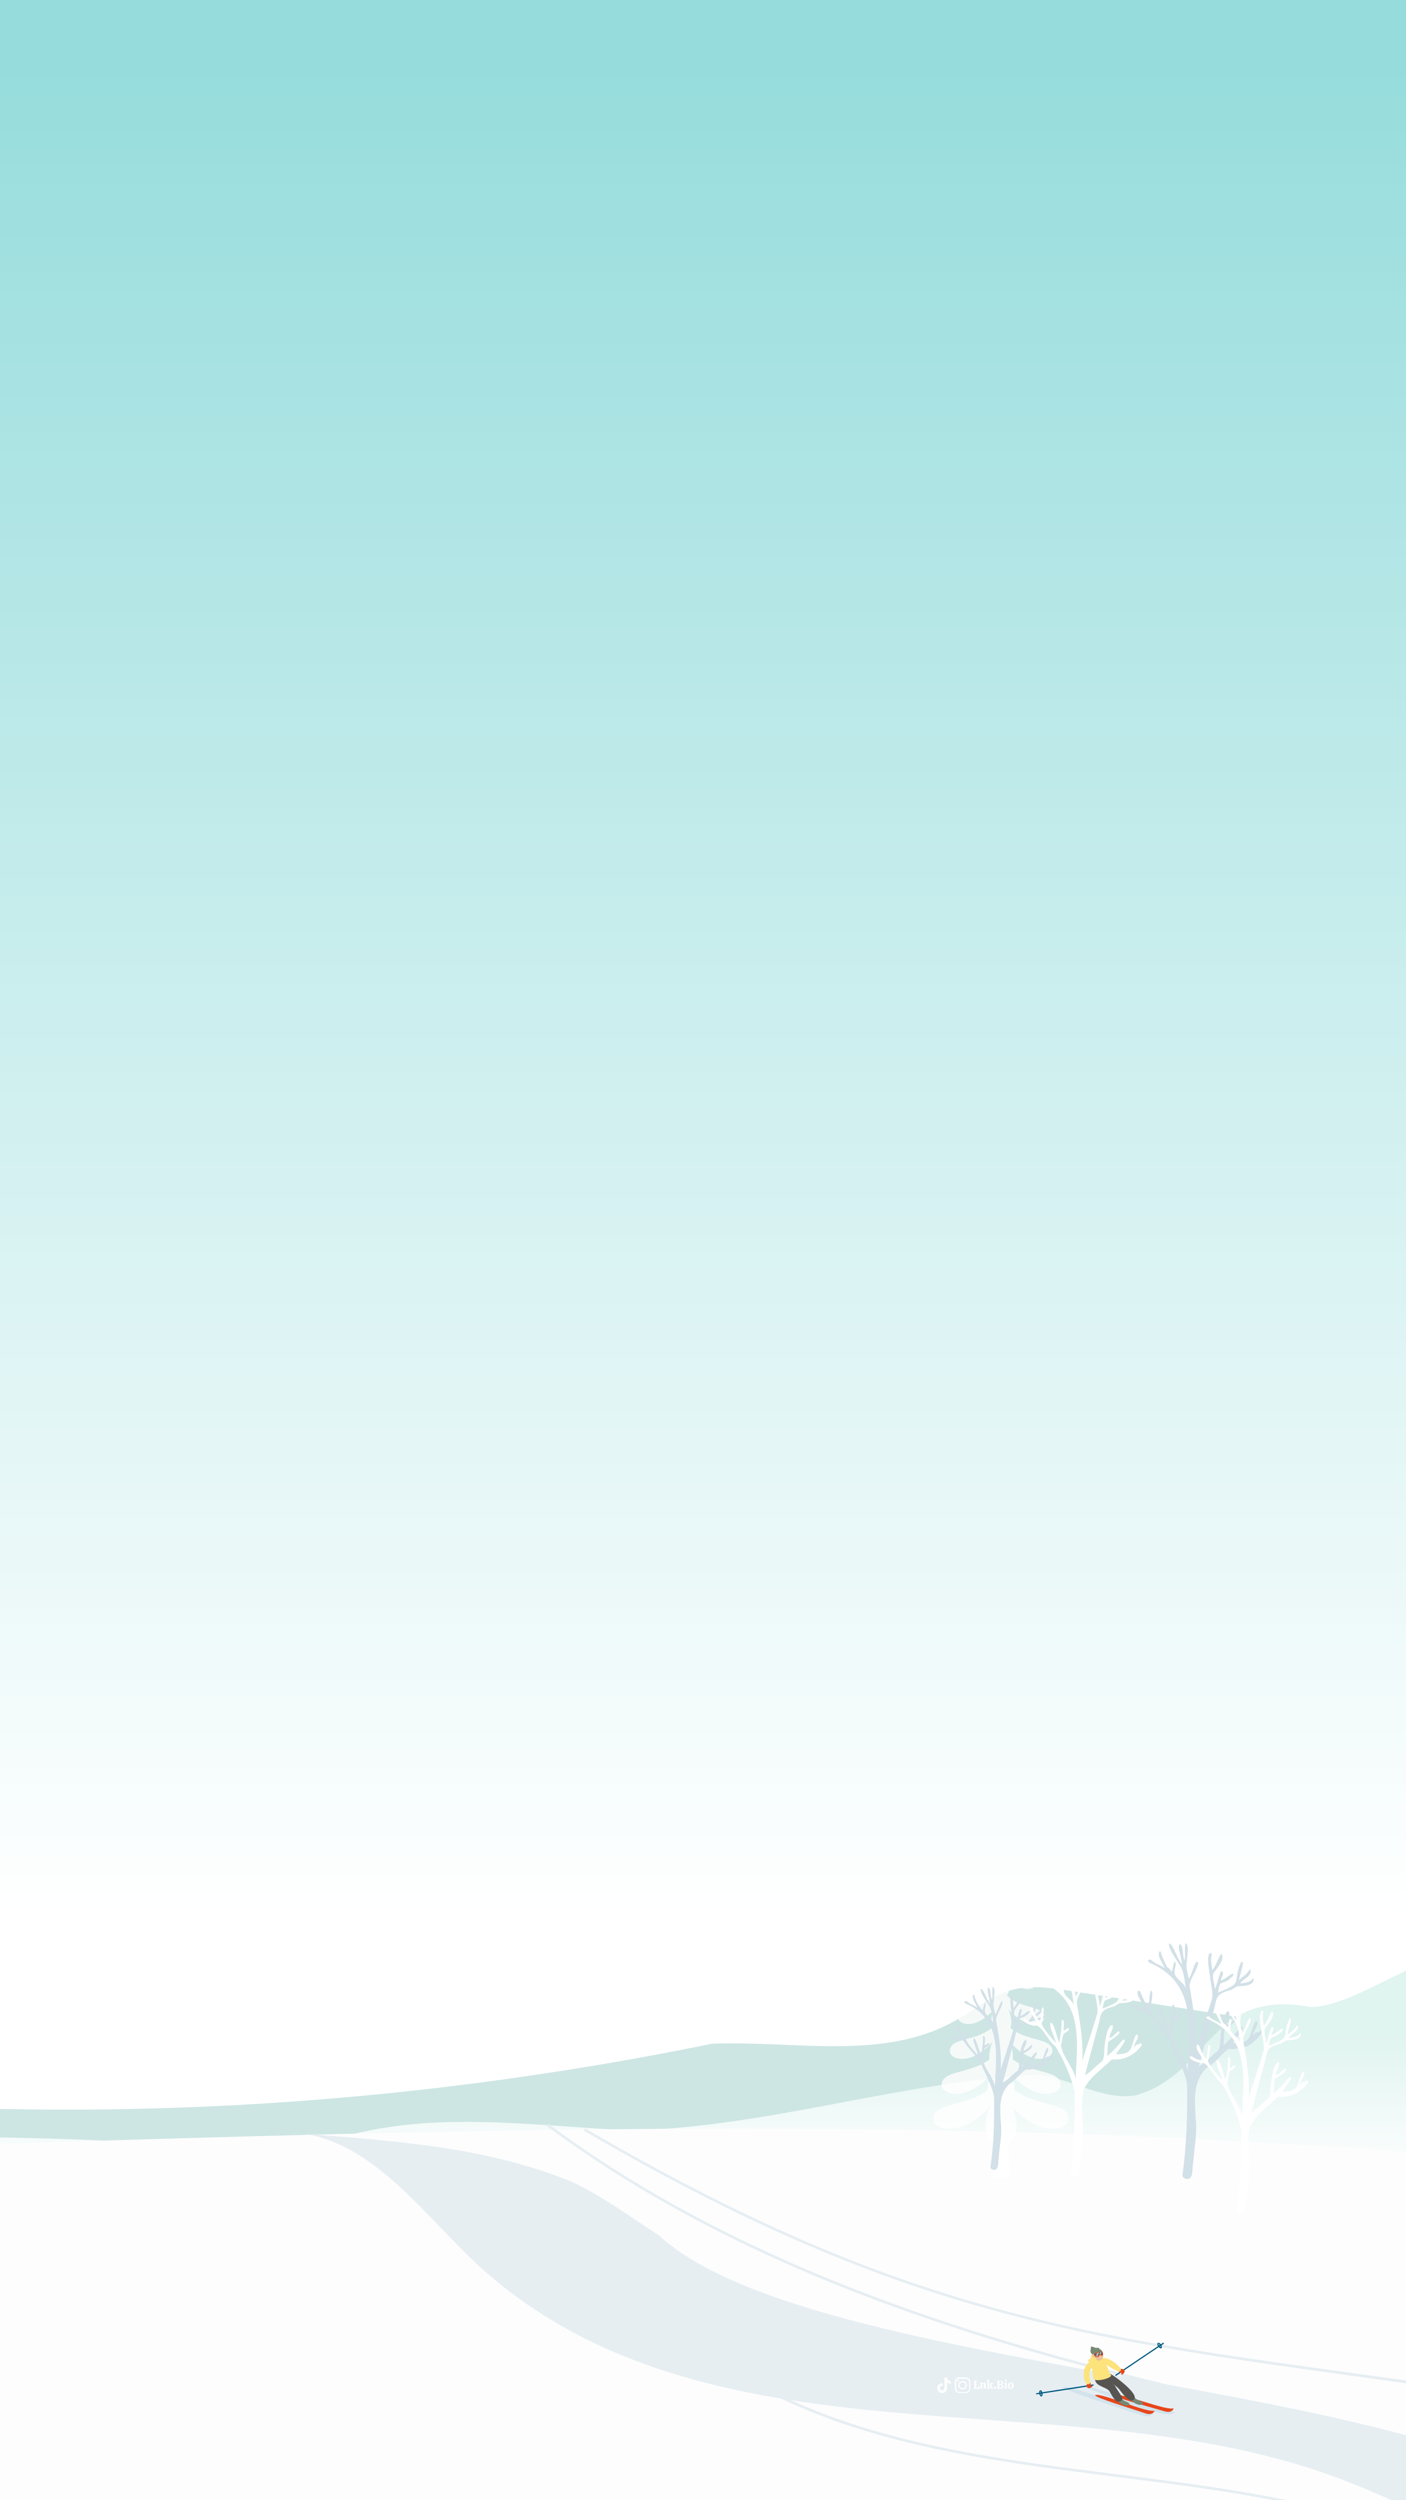 <?xml version="1.0" encoding="utf-8"?>
<!-- Generator: Adobe Illustrator 26.3.1, SVG Export Plug-In . SVG Version: 6.00 Build 0)  -->
<svg version="1.1" id="Layer_2_00000023269001404167079400000000384553642606812058_"
	 xmlns="http://www.w3.org/2000/svg" xmlns:xlink="http://www.w3.org/1999/xlink" x="0px" y="0px" viewBox="0 0 1080 1920"
	 style="enable-background:new 0 0 1080 1920;" xml:space="preserve">
<rect x="0" y="0" width="1080" height="1920" fill="#333333" stroke="none"/>
<style type="text/css">
	.st0{clip-path:url(#XMLID_00000099621795112362014580000005417371651743359133_);}
	.st1{clip-path:url(#SVGID_00000176004184913356696190000011644981568200855953_);}
	.st2{fill:#CDE6E3;}
	.st3{fill:url(#SVGID_00000052073366143585927640000006117091296454257072_);}
	.st4{fill:url(#SVGID_00000020360088631671513580000012135120856849933966_);}
	.st5{clip-path:url(#SVGID_00000093874232237201192460000011174257663643929525_);}
	.st6{fill:#FDFDFD;}
	.st7{fill:#E6EEF2;}
	.st8{clip-path:url(#SVGID_00000006698565249690430570000016497572225542590392_);}
	.st9{opacity:0.8;}
	.st10{fill:#FFFFFF;}
	.st11{fill:#D2E0E7;}
	.st12{fill:#D2E3EC;}
	.st13{fill:#E7461A;}
	.st14{fill:#FCE37C;}
	.st15{fill:#758973;}
	.st16{fill:#565551;}
	.st17{fill:#005B7F;}
	.st18{fill:#ECC19C;}
	.st19{fill:#CCCCCC;}
</style>
<g>
	<defs>
		<rect id="XMLID_00000025429527003650627770000009039635126609422469_" width="1080" height="1920"/>
	</defs>
	
		<linearGradient id="XMLID_00000016075825454901440900000005074933949861808551_" gradientUnits="userSpaceOnUse" x1="540" y1="4471.416" x2="540" y2="3036.63" gradientTransform="matrix(1 0 0 1 0 -2998)">
		<stop  offset="0" style="stop-color:#FFFFFF"/>
		<stop  offset="1" style="stop-color:#96DCDC"/>
	</linearGradient>
	
		<use xlink:href="#XMLID_00000025429527003650627770000009039635126609422469_"  style="overflow:visible;fill:url(#XMLID_00000016075825454901440900000005074933949861808551_);"/>
	<clipPath id="XMLID_00000170966900123595788580000014261746189070085284_">
		<use xlink:href="#XMLID_00000025429527003650627770000009039635126609422469_"  style="overflow:visible;"/>
	</clipPath>
	<g style="clip-path:url(#XMLID_00000170966900123595788580000014261746189070085284_);">
		<g>
			<g>
				<g>
					<g>
						<g>
							<g>
								<defs>
									<rect id="SVGID_1_" x="-840" y="903.2" width="1920" height="1080"/>
								</defs>
								<clipPath id="SVGID_00000163766612733002459900000010554947437270038970_">
									<use xlink:href="#SVGID_1_"  style="overflow:visible;"/>
								</clipPath>
								<g style="clip-path:url(#SVGID_00000163766612733002459900000010554947437270038970_);">
									<path class="st2" d="M-515,1555.4c81.4-10.9,75.8-20,153.9,20.6c55.5,25.1,117.8,29.1,178.6,32.8
										c246.1,23.7,489.1,9.7,729.6-39.4c63-2.5,131.1,13.4,186.1-17.4c14.7-8.2,28-19.7,44.3-24c14.5-3.8,29.8-1.5,44.6,0.8
										c91.6,14.2,183.2,28.4,274.9,42.7c-32.7,89.3-535.6,110.9-647.6,129.3c-293.1,10.1-996.6,93.8-1224-65.3
										c-28.4-50.3,40.1-96.3,76.7-114C-616.4,1481.9-590.6,1552.8-515,1555.4z"/>
									
										<linearGradient id="SVGID_00000028302140164146452220000015575727343367926955_" gradientUnits="userSpaceOnUse" x1="-417.644" y1="4683.174" x2="-417.644" y2="4467.131" gradientTransform="matrix(1 0 0 1 0 -2998)">
										<stop  offset="0" style="stop-color:#FFFFFF"/>
										<stop  offset="0.649" style="stop-color:#E0F4F0"/>
									</linearGradient>
									<path style="fill:url(#SVGID_00000028302140164146452220000015575727343367926955_);" d="M-669,1599.2
										c35.2,7.7,46-35.4,81-27c25.3,6.1,64.1,42.2,90,45c27.7,3,33-10.3,60.9-10.4c21.3-0.1,42,6.2,62.6,11.2
										c154.8,30.3,315.1,17.8,472.2,26.8c-31.1,15.5-66.8,18-101.5,20.1c-308.1,18.4-617,24.3-925.6,17.6
										c0.4-45.9-24.4-222.5,51.1-213C-777,1482.2-730.1,1584.7-669,1599.2z"/>
									
										<linearGradient id="SVGID_00000130622305879144645530000018139191419226384788_" gradientUnits="userSpaceOnUse" x1="696.129" y1="4673" x2="696.129" y2="4498.623" gradientTransform="matrix(1 0 0 1 0 -2998)">
										<stop  offset="0" style="stop-color:#FFFFFF"/>
										<stop  offset="0.649" style="stop-color:#E0F4F0"/>
									</linearGradient>
									<path style="fill:url(#SVGID_00000130622305879144645530000018139191419226384788_);" d="M1006.6,1541.2
										c-78.1-14.2-76.1,50.8-133.9,67.8c-25.1,4.4-48.8-12.3-74-15.6c-105.6,4.3-208.9,40.5-315.1,42.6
										c-81.5-3.9-165.2-17.8-243.8,12.7c301.9,8.8,603.8,17.5,905.7,26.3c0.3-34.8,19.3-142.3-6.8-168
										C1112.2,1481.3,1045.7,1541.6,1006.6,1541.2z"/>
								</g>
							</g>
						</g>
					</g>
				</g>
			</g>
			<g>
				<g>
					<g>
						<g>
							<g>
								<defs>
									<rect id="SVGID_00000096757594743879656290000014824374512588498364_" x="-840" y="903.2" width="1920" height="1080"/>
								</defs>
								<clipPath id="SVGID_00000096042639904102393880000004509261956368403599_">
									<use xlink:href="#SVGID_00000096757594743879656290000014824374512588498364_"  style="overflow:visible;"/>
								</clipPath>
								<g style="clip-path:url(#SVGID_00000096042639904102393880000004509261956368403599_);">
									<path class="st6" d="M1212,1665.2C488.9,1587-242.1,1688-966.8,1649.8v527.3h2176.4L1212,1665.2z"/>
									<path class="st7" d="M-736.4,1852.1c58.5,9.6,119.1,6.7,176.2,22.7c55.1,15.5,103.6,47.7,154.2,74.5
										c147.7,78.1,314.7,109.9,478.9,140.7c-314.2,12.7-628.8,16.1-943.2,10c-9.9-0.2-21.3-1.2-27-9.3
										c-3.8-5.5-3.7-12.8-3.5-19.5c1.7-45.4,3.4-90.9,5.1-136.3c1.1-30-9.7-100.3,4.7-126.1
										C-864.5,1753.2-837.8,1848.1-736.4,1852.1z"/>
									<g>
										<path class="st6" d="M-189.8,2094.7c-127.1-12.3-228.4-102.7-344.1-148.9c-113.8-45.3-239.5-48.8-350.3-103l0.9-1.8
											c110.7,54.1,236.3,57.7,350.1,103.1c115.5,46,216.7,136.5,343.5,148.7L-189.8,2094.7z"/>
									</g>
									<g>
										<path class="st6" d="M-330.4,2105.1c-51.3-18.5-84.8-65.1-128.1-96.2c-132.8-82.2-292.5-87-435.6-144.4l0.7-1.9
											c143.3,57.5,303.1,62.2,436.1,144.6c43.1,31,76.6,77.5,127.6,96L-330.4,2105.1z"/>
									</g>
									<path class="st7" d="M385.3,2046.7c-200.5-30.3-403.1-61.1-591.3-136.4c-206-89.1-407.6-207.3-638.4-210
										c70-29.1,126.6-4.3,199.1,17.8c293.4,76.5,566.2,222.6,858.7,296.6C273,2022.8,329,2025.2,385.3,2046.7z"/>
									<path class="st7" d="M1246.9,1983.6c-79.3-8.9-148.8-55.2-223.9-82.4c-209.8-76.1-479.4-0.5-656-161.9
										c-44.3-41.4-84.4-100-145-101.7c73.9,6.1,148.8,9.6,218,38.2c23.5,11.1,44.4,26.9,66.3,40.9
										C640.1,1839.9,1240.6,1823.4,1246.9,1983.6z"/>
									<g>
										<path class="st7" d="M1220.6,1851.2c-330.2-53.8-472.9-40.4-772.1-215l0.9-1.8c299.4,174.9,442,160.8,771.6,214.8
											L1220.6,1851.2z"/>
									</g>
									<g>
										<path class="st7" d="M1321.3,1923.2c-295-68.9-646.2-101.3-901.3-290.6l1.1-1.7c253.9,188.8,606.9,221.7,900.6,290.3
											L1321.3,1923.2z"/>
									</g>
									<g>
										<path class="st7" d="M1353.9,2049.7c-121.2-51.8-246.6-105.4-378.6-130.3c-141.1-26.9-297.5-22.3-420.6-102.8l1.1-1.7
											c122.8,80.3,279.1,75.6,419.9,102.5c132.2,25,257.7,78.6,379,130.4L1353.9,2049.7z"/>
									</g>
									<g>
										<path class="st7" d="M248.7,2062.9c-286.9-40.4-643.3-207.6-908.6-342.8l0.9-1.8c265.2,135.2,621.2,302.2,908,342.6
											L248.7,2062.9z"/>
									</g>
								</g>
							</g>
						</g>
					</g>
				</g>
			</g>
			<g>
				<g>
					<g>
						<g>
							<g>
								<defs>
									<rect id="SVGID_00000005945688199450564330000014172655366019586182_" x="-840" y="903.2" width="1920" height="1080"/>
								</defs>
								<clipPath id="SVGID_00000060747107990518245230000003837157873032423084_">
									<use xlink:href="#SVGID_00000005945688199450564330000014172655366019586182_"  style="overflow:visible;"/>
								</clipPath>
								<g style="clip-path:url(#SVGID_00000060747107990518245230000003837157873032423084_);">
									<g class="st9">
										<polygon class="st10" points="762.5,1672.7 775.4,1672.7 769.4,1493.1 768.6,1493.1 										"/>
										<g>
											<path class="st10" d="M769,1593.5c-15.2,26.8-50.6,17.8-52,33.1c-0.8,9,21.2,15.9,43.2-8.5l0,0
												c-16.2,39.3,33.6,39.3,17.4,0l0,0c22.1,24.4,44,17.5,43.2,8.5C819.6,1611.2,784.1,1620.3,769,1593.5z"/>
											<path class="st10" d="M769,1571.1c-13.3,23.9-44.5,15.9-45.7,29.5c-0.7,8,18.6,14.2,38-7.6l0,0
												c-14.3,35,29.6,35.1,15.4,0l0,0c19.4,21.8,38.7,15.6,38,7.6C813.5,1586.9,782.3,1595,769,1571.1z"/>
											<path class="st10" d="M769,1548.7c-11.5,21-38.4,13.9-39.4,25.9c-0.6,7,16.1,12.5,32.8-6.7l0,0
												c-12.3,30.7,25.5,30.7,13.2,0l0,0c16.7,19.1,33.4,13.7,32.8,6.7C807.3,1562.7,780.5,1569.8,769,1548.7z"/>
											<path class="st10" d="M769,1526.3c-9.7,18.1-32.3,12-33.1,22.4c-0.5,6.1,13.5,10.7,27.6-5.8l0,0
												c-10.3,26.5,21.5,26.6,11.2,0l0,0c14.1,16.5,28.1,11.8,27.6,5.8C801.2,1538.4,778.6,1544.5,769,1526.3z"/>
											<path class="st10" d="M769,1504c-7.8,15.3-26.1,10.1-26.8,18.8c-0.4,5.1,10.9,9,22.3-4.8l0,0c-8.4,22.2,17.4,22.1,9,0
												l0,0c11.4,13.9,22.7,9.9,22.3,4.8C795.1,1514.1,776.8,1519.2,769,1504z"/>
											<path class="st10" d="M769,1488.6c-4.5,11.6-14.9,7.7-15.3,14.3c-0.2,3.9,6.2,6.9,12.7-3.7l0,0
												c-4.9,16.9,10.1,16.7,5.2,0l0,0c6.5,10.6,13,7.6,12.7,3.7C783.9,1496.3,773.4,1500.3,769,1488.6z"/>
										</g>
									</g>
									<path class="st11" d="M907.2,1507.4c-2.6-2.6-6.6-15.5-9.2-14.9c-0.9,3.4,5.9,12.9,8,16.2c3.7,5.2,3.8,12,4.8,18.2
										c-1.7-5.3-9.9-8-8.5-14c0.3-1.8,1.5-4.7,0.4-6.3c-0.7-0.2-0.9,0.5-1,1.1c-0.5,2.1-1,4.2-1.5,6.3c-1.3-0.8-1.8-2.6-3.3-3.1
										c-0.3,0-0.4-0.5-0.5-0.7c-1.7-3.4-3.6-6.8-4.5-10.6c-0.2-0.7-0.5-1.3-1.2-1.1c-2.3,3.4,2.6,9.2,3.9,12.7
										c-0.1,0.1-0.2,0.1-0.2,0.1c-3-2.5-7.1-3.2-9.7-5.9c-1.2-1.4-4.4-0.2-2,1.7c36.4,15.2,31.1,49.7,29.6,82.6
										c-2.4-10.2-11.1-18.2-12.6-28.6c1.5-3.1,0.9-7.4,2.8-10c1.3-0.4,2.4-1.2,3.3-2.2c0.5-0.6,1.3-1.4,0.7-2.1
										c-1.5-0.7-2.8,1.9-4.3,2c-0.6-2.5,1.3-8-1-9.3c-0.8,0-0.9,0.7-0.9,1.5c0.2,6.2-0.6,11.7-2,17.8c-2-3.3-4.2-16.7-7.2-17
										c-2,3.4,4.2,12.9,4.4,17.4c-4.5-4.9-8.2-10.1-12.1-15.5c0.2-4,2-8.5,1.7-13c0-0.8-0.1-2-1.1-2c-1.5,3.4-0.7,8.4-2.1,12.3
										c-2.5-3.1-4.2-7.3-5.9-11.1c-0.4-1.1-1.1-1.5-1.8-1.1c-2.1,3.2,3.9,9.7,5.2,13.2c-4.3,1.6-12.3-6.5-11.3-2.1
										c2.3,3.3,7.2,4.6,11.1,4.3c3.8,0.3,5.1,5.6,7.7,8.1c3.3,5.5,9,9,11.7,14.7c4.5,11.4,11.3,21.5,13.3,33.9
										c0.3,23.3-0.5,46.8-3.6,69.8c0.4,1.8,1.8,2.2,3.1,2.6c5.8,0.6,4.2-8.8,5.1-12.6c0.9-11.3,3.2-22.5,2-33.9
										c-0.8-13.6-2.5-29.3,8.9-39.2c6.2-3.5,10.5-10.2,16.2-14.2c4.9,0.7,9.4-1.1,14.1-2c2.3-0.2,13.1-9.9,11.3-11.5
										c-1.4-1.4-2.3,1.5-3.8,0.7c-1.1,0-1.7,1.8-2.7,2.4c0.1-3.4,4.6-8.1,3-10.8c-0.9-0.5-1.3,0.2-1.7,1
										c-4.9,11-1.9,15.8-16.7,15.7c0.4-1.1,12.3-15.6,5.5-11.8c0,0,0,0.1-0.1,0.1c-3.9,4.8-8.1,9.4-12.7,13.4
										c1.3-17.3-1.4-9.1,9.2-18.3c0.5-0.8,1.9-2.1,0.9-3c-0.4-0.4-0.6,0-0.8,0.3c-2.4,1.9-4.6,4.8-7.5,5.3
										c0-3.4,4.1-8.1,2.5-10.8c-4.4,0.4-6.5,16.3-6.6,20.6c-0.4,3.2,0,7.3-1.8,10.1c-5.2,3.7-9.2,8.9-14.8,11.9
										c3.6-13.6,7.1-27.3,10.9-40.9c3.4-10.8,0.5-14,13-17.5c2.6-0.5,4.3-3.1,7-3.1c4,0,12.5-0.6,11-6.4
										c-2.3,3.6-6.4,3.9-10.2,4.4c2-3.5,9.5-5.8,7.9-10.6c-0.6-0.3-0.9,0.2-1.2,0.6c-1.8,3.3-5.1,4.8-7.5,7.4
										c-0.3-1.8,5.5-17,1.4-13.6c-7.2,16.9,2.8,14.8-17.5,23.1c1.6-12.2,3.2-3.6,11.5-13c1.8-5-7.5,4.3-9.4,3.6
										c0.2-2.1,2.9-5.2,1-6.8c-0.6-0.2-1,0.1-1.2,0.6c-1.8,4.2-2.5,9.1-4.5,13.1c0.2-4.1-2.5-9-0.8-12.6
										c2.5-3.6,8.5-10.1,6.2-14.4c-1.7-0.7-4.4,9.9-7.4,12.2c-0.3-3.8-1.3-7.6-0.5-11.2c0.3-0.7,0.2-1.5-0.5-1.8
										c-4.4,0.1-0.7,16.2-0.5,19.6c0.8,5.1,2.1,10.3,1.5,15.4c-4.4,13.3-8.5,26.7-12.8,40c1.1-16.8-1.9-33.5-4.6-49.9
										c0.6-5.7,5.1-10.7,6.5-16.5c0.3-0.7,0.4-1.5-0.4-1.9c-2.6-0.1-4.3,10.7-6.7,12.9c-0.8-4.7-2.6-8.8-1.3-13.6
										c-0.2-4.2,2-10.8-1-13.8c-1.4,3.9,0.1,9.1-0.9,13.4c-1.7-2.9-0.8-11.4-3.5-12.5c-2.7,2,1.9,12,1.4,15.6
										C907.3,1507.7,907.3,1507.5,907.2,1507.4z"/>
									<path class="st11" d="M760.4,1538.6c-2.5-2.6-4.3-10.7-7.1-11.5c-0.5,3.4,4.2,9.5,6.1,12.6c2.8,4.1,2.9,9.3,3.7,14
										c-1.3-4.2-7.6-6.2-6.5-10.8c1.7-8.2-0.9-4.8-1.7,0.8c-3.4-2.9-5.1-6.8-6.4-11.2c-0.1-0.5-0.4-1-0.9-0.8
										c-1.6,2.8,2,6.9,3.1,9.8c-0.1,0-0.1,0.1-0.2,0.1c-2.3-1.8-5.4-2.5-7.5-4.5c-0.7-1.1-3.5,0-1.6,1.3
										c28.1,11.6,23.9,38.4,22.8,63.6c-1.6-7.9-8.8-14-9.6-22c1.2-2.4,0.7-5.8,2.2-7.6c1-0.3,1.8-0.9,2.6-1.7
										c0.3-0.4,1-1.1,0.5-1.6c-1.1-0.5-2.2,1.4-3.4,1.5c-0.5-2.1,1.1-5.9-0.8-7.2c-0.6,0-0.7,0.6-0.7,1.1
										c0.2,4.7-0.4,9.1-1.5,13.7c-0.6-1.5-5.8-19.1-5.8-11c1.1,3.8,2.8,7.5,3.6,11.4c-3.2-4.1-7.5-8.1-9.5-12.7
										c1-3,1.3-6,1.4-9.2c0-0.7-0.1-1.5-0.9-1.5c-1.1,2.6-0.5,6.5-1.6,9.4c-1.9-2.4-3.2-5.6-4.6-8.6c-0.3-0.8-0.8-1.2-1.4-0.9
										c-1.4,2.8,3,7.2,4,10.1c-2.9,0.2-5.5-0.9-7.8-2.8c-0.3-0.2-0.6-0.2-0.8,0.1c-0.9,3.2,6,4.6,8.3,4.3c1-0.1,1.5,0.3,2.1,1
										c3.7,6,9.3,10.5,12.8,16.4c3.5,8.8,8.7,16.6,10.3,26.2c0.3,18-0.2,36.1-2.8,53.9c0.3,1.4,1.4,1.7,2.4,2
										c4.5,0.4,3.3-6.7,4-9.7c0.6-8.8,2.6-17.4,1.6-26.2c-0.6-10.4-1.8-21.9,6.2-29.8c4.8-3,8.5-8.2,13.1-11.4
										c3.8,0.5,7.3-0.9,10.9-1.5c1.9-0.3,9.9-7.4,8.8-9c-1.2-1.1-1.8,1.2-3,0.5c-0.9,0.1-1.3,1.4-2.1,1.9
										c0.1-2.8,3.3-5.8,2.3-8.3c-0.7-0.4-1,0.2-1.3,0.7c-3.7,8.5-1.6,12.3-13,12.1c0.4-1,9.4-11.8,4.3-9.1
										c-3.2,3.8-6.3,7.3-10,10.5c0.9-3.4-1.2-9.9,2.9-11c1.7-1.3,5.6-3,4.8-5.6c-0.3-0.3-0.4,0-0.6,0.2c-1.8,1.5-3.5,3.5-5.8,4.2
										c-0.1-2.7,3.2-6.1,1.9-8.4c-3.8,1.3-4.8,11.8-5.1,15.9c-0.3,2.6-0.1,5.6-1.4,7.8c-3.9,2.8-7.1,6.9-11.3,9.1
										c2.8-10.5,5.5-21.1,8.4-31.6c2.3-7.8,0.9-11.3,10.1-13.5c2.1-0.4,3.2-2.3,5.4-2.4c3.1,0,9.7-0.5,8.5-5
										c-1.8,2.8-4.9,2.9-7.9,3.3c1.6-2.8,7.2-4.7,6.1-8.3c-0.4-0.3-0.7,0.1-0.9,0.5c-1.4,2.6-4,3.7-5.8,5.7
										c-0.3-1.4,4.3-13,1.1-10.5c-5.3,12.6,1.8,11.8-13.4,17.9c0.7-1.6,0.2-4.4,1.4-5.4c2.6-0.6,7.3-2.8,7.7-5.6
										c-2.2-0.6-4.9,3.6-7.4,3.7c0.4-1,2.5-7.1-0.2-4.9c-1.4,3.3-1.9,7-3.5,10.2c0.1-3.1-1.8-6.9-0.6-9.7
										c1.9-2.8,6.5-7.7,4.9-11.1c-0.5-0.2-1,0.2-1.2,1.1c-0.9,3.1-2.5,5.7-4.5,8.3c-0.2-2.9-0.9-5.8-0.4-8.6
										c0.2-0.5,0.2-1.1-0.4-1.4c-4.6,1.9,1.6,20.5,0.9,25.7c-3,10.7-6.9,21.2-10,31.9c0.8-12.9-1.4-25.9-3.6-38.5
										c0.5-4.4,3.9-8.3,5-12.7c-0.3-6.1-4.4,7.9-5.6,8.5c-0.6-3.7-2-6.8-1-10.6c-0.1-3.2,1.5-8.3-0.8-10.7
										c-1.1,2.9,0.1,7.1-0.7,10.4c-1.5-2.6-0.5-8.1-2.7-9.7c-2.1,1.8,1.5,9,1,12C760.5,1538.8,760.5,1538.7,760.4,1538.6z"/>
									<path class="st10" d="M949.3,1550.8c-2.5-2.6-5.6-13.4-8.2-13.5c-0.4,3.9,5,11.1,7.2,14.7c3.3,4.7,3.4,10.9,4.3,16.4
										c-1.6-4.8-8.8-7.1-7.5-12.6c0.3-1.6,1.4-4.3,0.3-5.7c-1.8,0.8-1.4,4.9-2.3,6.7c-1.1-0.7-1.6-2.4-2.9-2.8
										c-0.3,0-0.4-0.4-0.5-0.7c-1.8-2-3.7-10.7-5.2-10.6c-2,3,2.3,8.4,3.6,11.5c-0.1,0.1-0.2,0.1-0.2,0.1
										c-2.6-2.2-6.4-2.9-8.7-5.4c-1-1.3-3.9,0-1.8,1.5c32.7,13.6,28,45,26.6,74.5c-1.9-9.4-9.9-16.4-11.3-25.9
										c1.3-2.8,0.8-6.6,2.5-9c1.1-0.4,2.1-1.1,3-2c0.4-0.5,1.1-1.2,0.6-1.9c-1.4-0.5-2.4,1.7-3.9,1.8c-0.5-2.2,1.1-7.3-0.9-8.2
										c-0.7,0-0.9,0.7-0.8,1.3c0.2,5.4-0.6,10.6-1.8,16c-1.9-3.2-3.5-14.7-6.5-15.2c-1.8,3.5,3.6,11.3,3.9,15.7
										c-3.7-4.7-8.8-9.5-11-14.9c1.2-3.4,1.6-7.1,1.7-10.7c0-0.7-0.1-1.8-1-1.8c-1.4,3.1-0.6,7.6-2,11.1c-2.4-2.8-3.8-6.6-5.4-10
										c-0.4-1-1-1.3-1.6-1c-1.8,3.2,3.4,8.5,4.7,11.8c-3.5,0.3-6.3-1.2-9-3.1c-5.4,1.3,6.7,6.5,8.8,5.1c5.2,1.8,9.2,12.4,14.5,16
										c6.5,10.7,11.9,22.6,14.8,34.9c0.3,21-0.4,42.2-3.3,62.9c0.4,1.6,1.6,2,2.8,2.4c5.3,0.5,3.9-7.8,4.7-11.3
										c0.7-10.2,2.9-20.3,1.9-30.5c-0.2-8.5-1.6-18,1.3-26.1c4.8-9.2,14-15.1,21.1-22.2c8.9,0.8,16.8-2.9,22.2-9.8
										c1.4-0.9,0.8-3.6-1-2.3c-0.6,0.4-1,1.1-1.8,0.6c-1,0.1-1.5,1.7-2.4,2.2c0-3.2,4.3-7.2,2.7-9.7c-0.8-0.4-1.2,0.2-1.5,0.9
										c-4.3,9.9-1.9,14.2-15.1,14.1c0.5-1,11.1-13.8,5.1-10.7c-3.7,4.5-7.4,8.5-11.7,12.2c1.2-15.4-1.6-8.1,8.3-16.4
										c0.6-0.7,1.6-1.8,0.9-2.7c-2.5,0.5-4.6,4.8-7.5,4.9c-0.1-2.9,3.9-7.8,2.2-9.7c-4.2,0.2-5.9,14.6-6.1,18.6
										c-0.3,2.9,0,6.6-1.6,9.1c-4.6,3.3-8.4,8.1-13.3,10.8c3.2-12.2,6.4-24.6,9.8-36.8c2.9-9.4,0.6-13,11.7-15.8
										c2.3-0.5,3.9-2.8,6.3-2.8c3.6,0,11.4-0.6,10-5.8c-2,3.4-5.8,3.4-9.2,4c1.8-3.3,8.6-5.3,7.1-9.6c-0.5-0.3-0.8,0.1-1.1,0.6
										c-1.6,3-4.6,4.3-6.8,6.7c-0.3-1.5,5-15.5,1.3-12.3c-6.2,14.9,2.4,13.4-15.5,20.6c1.5-10.9,2.8-3.3,10.4-11.7
										c1.5-4.6-6.7,3.9-8.5,3.2c0.1-1.9,2.6-4.8,0.9-6.1c-2.7,0.9-3.2,9.9-5.1,12.5c0.2-3.7-2.2-8.1-0.7-11.3
										c2.3-3.3,7.6-9,5.7-13c-2,0.1-3.7,8.7-6.8,11c-0.3-3.5-1.1-6.8-0.5-10.2c0.3-0.6,0.2-1.3-0.5-1.6c-5.3,2.1,2,24.2,1.1,30.2
										c-3.4,12.5-8,24.8-11.7,37.3c1-15.1-1.8-30.1-4.2-44.9c0.4-5.2,4.5-9.6,5.8-14.9c-0.2-7.4-5.1,9.2-6.5,9.9
										c-0.8-4.2-2.4-8.1-1.1-12.3c-0.1-3.9,1.8-9.5-0.8-12.5c-1.4,3.4,0.1,8.3-0.8,12.2c-1.6-2.9-0.7-9.6-3.1-11.3
										c-2.4,2.2,1.7,10.5,1.2,14C949.4,1551.1,949.4,1550.9,949.3,1550.8z"/>
									<path class="st10" d="M821.5,1522.2c-2.5-2.6-5.6-13.4-8.2-13.5c-0.4,3.9,5,11.1,7.2,14.7c3.3,4.7,3.4,10.9,4.3,16.4
										c-1.6-4.8-8.8-7.1-7.5-12.6c0.3-1.6,1.4-4.3,0.3-5.7c-1.8,0.8-1.4,4.9-2.3,6.7c-1.1-0.7-1.6-2.4-2.9-2.8
										c-0.3,0-0.4-0.4-0.5-0.7c-1.8-2-3.7-10.7-5.2-10.6c-2,3,2.3,8.4,3.6,11.5c-0.1,0.1-0.2,0.1-0.2,0.1
										c-2.6-2.2-6.4-2.9-8.7-5.4c-1-1.3-3.9,0-1.8,1.5c32.7,13.6,28,45,26.6,74.5c-1.9-9.4-9.9-16.4-11.3-25.9
										c1.3-2.8,0.8-6.6,2.5-9c1.1-0.4,2.1-1.1,3-2c0.4-0.5,1.1-1.2,0.6-1.9c-1.4-0.5-2.4,1.7-3.9,1.8c-0.5-2.2,1.1-7.3-0.9-8.2
										c-0.7,0-0.9,0.7-0.8,1.3c0.2,5.4-0.6,10.6-1.8,16c-1.9-3.2-3.5-14.7-6.5-15.2c-1.8,3.5,3.6,11.3,3.9,15.7
										c-3.7-4.7-8.8-9.5-11-14.9c1.2-3.4,1.6-7.1,1.7-10.7c0-0.7-0.1-1.8-1-1.8c-1.4,3.1-0.6,7.6-2,11.1c-2.4-2.8-3.8-6.6-5.4-10
										c-0.4-1-1-1.3-1.6-1c-1.8,3.2,3.4,8.5,4.7,11.8c-3.5,0.3-6.3-1.2-9-3.1c-5.4,1.3,6.7,6.5,8.8,5.1c5.2,1.8,9.2,12.4,14.5,16
										c6.5,10.7,11.9,22.6,14.8,34.9c0.3,21-0.4,42.2-3.3,62.9c0.4,1.6,1.6,2,2.8,2.4c5.3,0.5,3.9-7.8,4.7-11.3
										c0.7-10.2,2.9-20.3,1.9-30.5c-0.2-8.5-1.6-18,1.3-26.1c4.8-9.2,14-15.1,21.1-22.2c8.9,0.8,16.8-2.9,22.2-9.8
										c1.4-0.9,0.8-3.6-1-2.3c-0.6,0.4-1,1.1-1.8,0.6c-1,0.1-1.5,1.7-2.4,2.2c0-3.2,4.3-7.2,2.7-9.7c-0.8-0.4-1.2,0.2-1.5,0.9
										c-4.3,9.9-1.9,14.2-15.1,14.1c0.5-1,11.1-13.8,5.1-10.7c-3.7,4.5-7.4,8.5-11.7,12.2c1.2-15.4-1.6-8.1,8.3-16.4
										c0.6-0.7,1.6-1.8,0.9-2.7c-2.5,0.5-4.6,4.8-7.5,4.9c-0.1-2.9,3.9-7.8,2.2-9.7c-4.2,0.2-5.9,14.6-6.1,18.6
										c-0.3,2.9,0,6.6-1.6,9.1c-4.6,3.3-8.4,8.1-13.3,10.8c3.2-12.2,6.4-24.6,9.8-36.8c2.9-9.4,0.6-13,11.7-15.8
										c2.3-0.5,3.9-2.8,6.3-2.8c3.5,0,11.4-0.6,10-5.7c-2,3.4-5.8,3.4-9.2,4c1.8-3.3,8.6-5.3,7.1-9.6c-0.5-0.3-0.8,0.1-1.1,0.6
										c-1.6,3-4.6,4.3-6.8,6.7c-0.3-1.5,5-15.5,1.3-12.3c-6.2,14.9,2.4,13.4-15.5,20.6c1.5-10.9,2.8-3.3,10.4-11.7
										c1.5-4.6-6.7,3.9-8.5,3.2c0.1-1.9,2.6-4.8,0.9-6.1c-2.7,0.9-3.2,9.9-5.1,12.5c0.2-3.7-2.2-8.1-0.7-11.3
										c2.3-3.3,7.6-9,5.7-13c-2,0.1-3.7,8.7-6.8,11c-0.3-3.5-1.1-6.8-0.5-10.2c0.3-0.6,0.2-1.3-0.5-1.6c-5.3,2.1,2,24.2,1.1,30.2
										c-3.4,12.5-8,24.8-11.7,37.3c1-15.1-1.8-30.1-4.2-44.9c0.4-5.2,4.5-9.6,5.8-14.9c-0.2-7.4-5.1,9.2-6.5,9.9
										c-0.8-4.2-2.4-8.1-1.1-12.3c-0.1-3.9,1.8-9.5-0.8-12.5c-1.4,3.4,0.1,8.3-0.8,12.2c-1.6-2.9-0.7-9.6-3.1-11.3
										c-2.4,2.2,1.7,10.5,1.2,14C821.6,1522.4,821.6,1522.2,821.5,1522.2z"/>
								</g>
							</g>
						</g>
					</g>
				</g>
			</g>
			<g>
				<path class="st12" d="M886,1852.6c0.1,1.1-2.4,4.1-7.9,2.5c-12.7-4.3-63.5-20.1-61.6-22C823.7,1831.1,879.3,1855,886,1852.6z"/>
				<path class="st12" d="M902.2,1851.8c-0.6,11-75.9-22.5-72.2-19.6C837,1830.2,895.8,1854.1,902.2,1851.8z"/>
				<path class="st13" d="M901.4,1849.4c0.1,1-1.7,3.6-6.1,2.5c-10.3-3.1-41.3-11.1-39.7-12.8
					C861.5,1837.2,895.5,1851.4,901.4,1849.4z"/>
				<path class="st13" d="M886.7,1851.2c0.1,1-1.8,3.5-6.2,2.3c-10.2-3.6-40.7-12.6-39.2-14.3C847.4,1837.7,880.6,1853,886.7,1851.2
					z"/>
				<path class="st14" d="M846.5,1811.6c0,0-6.6-4.1-7.9-3.2c-0.7,0.5-1,2.9-1,2.9c-6.4,3.2,4.9,2.4,5,2.4
					C842.6,1813.7,846.5,1811.6,846.5,1811.6z"/>
				<path class="st15" d="M868.7,1842.9c5.8,6.6,13.2,3.3,6.8,0.8C870.7,1842.1,872.4,1839.2,868.7,1842.9z"/>
				<path class="st16" d="M852.7,1822.8c3.2,1.5,23.2,16.1,18.2,20c-4.2,2.8-9.7-6.5-11.8-8.7c-2.6-2.6-8.8-6.5-12.4-8.7
					L852.7,1822.8z"/>
				<path class="st15" d="M858.4,1843.5c5.8,6.6,13.2,3.3,6.8,0.8C860.4,1842.7,862.1,1839.7,858.4,1843.5z"/>
				<path class="st16" d="M846.7,1825.4c1.9,0.9,8.7,4.7,10.1,7.3c2.9,5.4,7.5,9.6,4,11.1c-4.2,2.8-7.1-6-9.2-8.2
					c-2.6-2.6-10.1-3.3-10.5-8.4L846.7,1825.4z"/>
				<path class="st14" d="M853.6,1824.1c-3.8-4.7-3.5-14.7-9.7-13.9c-7.9,1.1-4.2,14.5-3.9,16.9
					C842.9,1829.1,853.2,1826.4,853.6,1824.1z"/>
				<g>
					<g>
						<path class="st17" d="M840.1,1831.9c-1.3,0.3-42.3,6.6-44.1,6.8l-0.1-0.9c0.4-0.1,42.8-6.6,44-6.8L840.1,1831.9z"/>
					</g>
					<g>
						<path class="st17" d="M800,1840.3c-1.8,0.1-2.5-4.5-0.8-4.8C800.9,1835.5,801.5,1839.9,800,1840.3z M799.3,1836.3
							c-0.3,0.1,0,3.1,0.5,3.1C800.1,1839.3,799.8,1836.3,799.3,1836.3z"/>
					</g>
				</g>
				<path class="st13" d="M835.1,1830.2c-1.3,2.7,0.7,5.2,3.8,2.7c0.6-0.7-0.2-1.1-1-0.9c-0.6,0.2,0.5-1.4-0.5-2.4
					C836.5,1828.6,835.1,1830.2,835.1,1830.2z"/>
				<path class="st14" d="M841.3,1812.5c-13.5,0.4-9,24.6-3.5,17c-1.5-5.8-1.7-11,3.1-11.7L841.3,1812.5z"/>
				<g>
					<g>
						<path class="st17" d="M856.6,1823.8c1.1-0.8,35.5-23.9,37-24.9l0.5,0.8c-0.4,0.2-35.9,24.1-37,24.9L856.6,1823.8z"/>
					</g>
					<g>
						<path class="st17" d="M889.3,1799.2C889.4,1799.2,889.4,1799.2,889.3,1799.2c1.6-1,4.2,3,2.8,4.1
							C890.6,1804.1,888.1,1800.2,889.3,1799.2z M891.6,1802.4c0.3-0.2-1.4-2.9-1.8-2.6C889.5,1800,891.2,1802.9,891.6,1802.4z"/>
					</g>
				</g>
				<path class="st13" d="M860.6,1819.1c3-0.4,4.8,2.1,1.5,4.4c-0.8,0.3-1.1-0.5-0.6-1.2c0.3-0.5-1.4,0-2.2-1.1
					C858.6,1820,860.6,1819.1,860.6,1819.1z"/>
				<path class="st14" d="M860.2,1821.1c-2.1,0.7-17.5-8.7-13.5-10.2c3.6-0.8,9.8,2.6,13.8,7.5
					C860.6,1818.3,861.7,1820.1,860.2,1821.1z"/>
				<path class="st18" d="M847.2,1807.6c1.6,5.6-5.5,7.4-7,1.9C838.5,1803.9,845.8,1802.1,847.2,1807.6z"/>
				<path class="st15" d="M841.4,1803.4c-1.9,0.6-2.9,3-2,5.3c1.3-1.2,5.3-3,7.4-2.4C846.7,1804.5,843.5,1802.8,841.4,1803.4z"/>
				<path class="st18" d="M841.3,1808.8c0.4,1.9-1.9,2.4-2.3,0.5C838.5,1807.3,841,1807,841.3,1808.8z"/>
				<path class="st15" d="M842,1803c-0.6,0.2-1.2-0.5-1.8-0.6s-1.4,0-1.7-0.7c-1,1-0.5,1.8-0.6,2.3c-0.7,1.7-0.1,3.1,1.3,4.1
					c0,0,2.1-2.5,2.3-2.7c0.8-0.6,2.5-0.6,3-1.5C844.6,1802.8,842.7,1802.8,842,1803z"/>
				<path class="st13" d="M847,1806.2c0.7,1.8,0.1,3.9-1.7,2.4c-0.2-0.2-0.6-0.1-0.7,0.2c-0.9,2-3.5,1.8-4.4-0.7
					c-0.2-0.6,4-2.9,6.5-2.1C846.9,1805.9,847,1806,847,1806.2z"/>
				<path class="st16" d="M842.8,1809.6c-0.9,0.1-1.7-0.6-2.1-1.6c0.4-0.6,4.2-2.3,6-1.7c0.3,1,0.4,1.9-0.1,2.3
					C844,1807,844.8,1809.3,842.8,1809.6z"/>
				<g>
					<path class="st19" d="M843,1806.7l-0.9,2.9c0.4,0.1,0.6,0.2,1,0l1-3.2C843.7,1806.5,843.4,1806.6,843,1806.7z"/>
					<path class="st19" d="M845.1,1806.2L845.1,1806.2l-0.7,2c0.2-0.2,0.5-0.2,0.8-0.2l0.6-1.8
						C845.5,1806.2,845.3,1806.2,845.1,1806.2z"/>
					<path class="st19" d="M846.1,1806.2l-0.6,1.9l0,0c0.1,0,0.1,0.1,0.2,0.1l0.6-2C846.3,1806.3,846.2,1806.2,846.1,1806.2z"/>
					<path class="st19" d="M842.3,1807l-0.7,2.2c0.1,0.1,0.1,0.1,0.2,0.1l0.8-2.5C842.4,1806.9,842.3,1807,842.3,1807z"/>
				</g>
				<path class="st14" d="M842.6,1812.4c-0.5-0.3-0.7-1.4-1.2-1.6c-3.4-2-2.4,0.4-3.4,1.1c-0.5,0.3-1.2,1.1-0.6,1.6
					c2.2,0.5,4.6,0.3,6.9,0.1C847.7,1813.1,843.8,1813.1,842.6,1812.4z"/>
			</g>
		</g>
		<g id="Popular_Chips_00000176026500229163915900000010520131954761665435_">
			<g>
				<g>
					<path class="st6" d="M748.1,1834.4c-0.1-0.1-0.1-0.2-0.1-0.3c0-0.1-0.1-0.2-0.1-0.3c0.2,0,0.4,0,0.4-0.1
						c0.1-0.1,0.1-0.2,0.1-0.3v-4.2c0-0.2,0-0.3-0.1-0.3c-0.1-0.1-0.2-0.1-0.4-0.1c0-0.1,0-0.2,0.1-0.3c0-0.1,0.1-0.2,0.1-0.3h2.2
						c0.1,0.1,0.2,0.3,0.2,0.6c-0.2,0-0.4,0-0.5,0.1s-0.1,0.2-0.1,0.3v4.5h0.3c0.4,0,0.8-0.1,1-0.4s0.3-0.7,0.3-1.2h0.6
						c0.1,0.1,0.2,0.2,0.2,0.5c0.1,0.3,0.1,0.5,0.1,0.8c0,0.4-0.1,0.7-0.2,0.9c-0.1,0.2-0.3,0.3-0.6,0.3L748.1,1834.4L748.1,1834.4z
						"/>
					<path class="st6" d="M757.7,1834.1c-0.1,0.1-0.2,0.2-0.5,0.2c-0.2,0-0.5,0.1-0.7,0.1c-0.3,0-0.5-0.1-0.6-0.1
						c-0.1-0.1-0.2-0.2-0.2-0.5v-2.8c0-0.2,0-0.4-0.1-0.5s-0.2-0.2-0.4-0.2s-0.5,0.1-0.6,0.3v2.7c0,0.2,0,0.3,0.1,0.4
						s0.2,0.1,0.4,0.1c0,0.2-0.1,0.3-0.2,0.5h-2c-0.1-0.1-0.2-0.3-0.2-0.5c0.2,0,0.3,0,0.4-0.1c0.1-0.1,0.1-0.2,0.1-0.4v-2.6
						c0-0.2,0-0.3-0.1-0.3c-0.1-0.1-0.2-0.1-0.5-0.1v-0.4c0.2-0.1,0.5-0.2,0.8-0.3c0.4-0.1,0.6-0.1,0.8-0.1c0.1,0,0.2,0,0.3,0.1
						s0.1,0.2,0.1,0.5c0.2-0.2,0.3-0.3,0.6-0.4c0.2-0.1,0.5-0.2,0.8-0.2c0.4,0,0.8,0.1,1,0.3c0.2,0.2,0.3,0.6,0.3,1.1v2.4
						c0,0.3,0.1,0.5,0.4,0.5L757.7,1834.1z"/>
					<path class="st6" d="M763.1,1834.1c0,0.1-0.1,0.2-0.2,0.3c-0.2,0.1-0.3,0.1-0.6,0.1s-0.6-0.1-0.8-0.2s-0.4-0.3-0.5-0.5
						s-0.2-0.4-0.4-0.7c-0.1-0.3-0.2-0.5-0.3-0.7s-0.2-0.3-0.4-0.3v1.4c0,0.2,0,0.3,0.1,0.4s0.2,0.1,0.4,0.1c0,0.2-0.1,0.3-0.2,0.5
						h-2c-0.1-0.1-0.2-0.3-0.2-0.5c0.2,0,0.3,0,0.4-0.1c0.1-0.1,0.1-0.2,0.1-0.4v-4.9c0-0.2,0-0.3-0.1-0.3c-0.1-0.1-0.2-0.1-0.5-0.1
						v-0.4c0.2-0.1,0.5-0.2,0.8-0.3c0.3-0.1,0.6-0.1,0.8-0.1c0.1,0,0.2,0,0.3,0.1s0.1,0.2,0.1,0.3v4l1-1c0.1-0.1,0.2-0.2,0.2-0.3
						c0-0.1-0.1-0.2-0.2-0.2c-0.1-0.1-0.2-0.1-0.4-0.1c0-0.1,0-0.2,0-0.3c0-0.1,0.1-0.2,0.2-0.2h2c0.1,0.1,0.2,0.3,0.2,0.6
						c-0.1,0-0.3,0-0.3,0.1c-0.1,0-0.2,0.1-0.2,0.2l-1.4,1.3c0.2,0,0.4,0.1,0.6,0.2c0.2,0.1,0.3,0.3,0.4,0.5
						c0.1,0.3,0.2,0.4,0.2,0.4c0.2,0.4,0.4,0.6,0.4,0.7c0.1,0.1,0.2,0.2,0.4,0.3L763.1,1834.1z"/>
					<path class="st6" d="M765,1834.2c-0.2,0.2-0.4,0.2-0.6,0.2c-0.3,0-0.5-0.1-0.7-0.2c-0.2-0.2-0.2-0.4-0.2-0.6
						c0-0.3,0.1-0.5,0.2-0.7c0.2-0.2,0.4-0.2,0.7-0.2s0.5,0.1,0.6,0.2c0.2,0.2,0.2,0.4,0.2,0.7S765.1,1834.1,765,1834.2z"/>
					<path class="st6" d="M767.5,1834.4c-0.7,0-1.2,0-1.6,0c-0.1-0.2-0.2-0.4-0.2-0.6c0.2,0,0.3,0,0.4-0.1c0.1-0.1,0.1-0.2,0.1-0.3
						v-4.2c0-0.2,0-0.3-0.1-0.3c-0.1-0.1-0.2-0.1-0.4-0.1c0-0.2,0.1-0.4,0.2-0.6c0.3,0,0.8,0,1.5,0c0.3,0,0.5,0,0.6,0
						c0.9,0,1.6,0.2,2,0.4c0.4,0.3,0.6,0.7,0.6,1.1c0,0.3-0.1,0.6-0.3,0.9c-0.2,0.2-0.5,0.4-0.9,0.6c0.5,0.1,0.9,0.3,1.1,0.5
						c0.2,0.2,0.3,0.6,0.3,1c0,1.2-0.9,1.8-2.7,1.8C768,1834.4,767.8,1834.4,767.5,1834.4z M769.2,1829.8c0-0.3-0.1-0.6-0.3-0.8
						c-0.2-0.2-0.5-0.3-0.8-0.3c-0.2,0-0.3,0-0.4,0v2.1c0.1,0,0.2,0,0.3,0C768.8,1830.8,769.2,1830.5,769.2,1829.8z M769.4,1832.7
						c0-0.4-0.1-0.7-0.3-0.9c-0.2-0.2-0.5-0.3-1-0.3h-0.3v2.3c0.2,0,0.3,0,0.4,0C769,1833.8,769.4,1833.4,769.4,1832.7z"/>
					<path class="st6" d="M773.3,1833.4c0,0.2,0,0.3,0.1,0.4s0.2,0.1,0.4,0.1c0,0.2-0.1,0.4-0.2,0.5h-2c-0.1-0.1-0.2-0.3-0.2-0.5
						c0.2,0,0.3,0,0.4-0.1c0.1-0.1,0.1-0.2,0.1-0.4v-2.6c0-0.2,0-0.3-0.1-0.4s-0.2-0.1-0.5-0.1v-0.4c0.1-0.1,0.4-0.2,0.7-0.3
						c0.3-0.1,0.6-0.1,0.9-0.1c0.1,0,0.2,0,0.3,0.1s0.1,0.2,0.1,0.3V1833.4L773.3,1833.4z M773.2,1828.6c-0.2,0.2-0.4,0.2-0.6,0.2
						s-0.5-0.1-0.6-0.2c-0.2-0.1-0.2-0.4-0.2-0.6s0.1-0.4,0.2-0.6c0.2-0.2,0.4-0.2,0.6-0.2s0.5,0.1,0.6,0.2c0.2,0.2,0.2,0.4,0.2,0.6
						C773.4,1828.3,773.4,1828.5,773.2,1828.6z"/>
					<path class="st6" d="M774.8,1833.9c-0.4-0.4-0.6-1-0.6-1.8c0-0.6,0.1-1,0.3-1.4s0.5-0.7,0.8-0.9c0.3-0.2,0.7-0.3,1.2-0.3
						c0.4,0,0.8,0.1,1.1,0.3c0.3,0.2,0.6,0.5,0.8,0.8c0.2,0.4,0.3,0.8,0.3,1.3s-0.1,1-0.3,1.4s-0.5,0.7-0.8,0.9
						c-0.3,0.2-0.7,0.3-1.2,0.3C775.7,1834.5,775.2,1834.3,774.8,1833.9z M776.9,1833.5c0.1-0.2,0.1-0.7,0.1-1.3c0-0.5,0-1-0.1-1.3
						c0-0.3-0.1-0.5-0.2-0.6c-0.1-0.1-0.2-0.2-0.4-0.2s-0.4,0.1-0.5,0.4c-0.1,0.2-0.2,0.7-0.2,1.3c0,0.5,0,0.9,0.1,1.2
						c0,0.3,0.1,0.5,0.2,0.6c0.1,0.1,0.2,0.2,0.4,0.2C776.6,1833.8,776.8,1833.7,776.9,1833.5z"/>
				</g>
			</g>
			<g>
				<path class="st6" d="M745.4,1831.7c0,0.8,0,1.6,0,2.3c0,0.5,0,0.9-0.2,1.3c-0.5,1.3-1.4,2-2.8,2.3c-0.1,0-0.2,0-0.4,0
					c-1.8,0-3.5,0-5.2,0c-1.4,0-3-1-3.3-2.7c0-0.2-0.1-0.5-0.1-0.7c0-1.7,0-3.4,0-5.1c0-0.6,0.1-1.1,0.4-1.6c0.6-1.2,1.6-1.8,3-1.9
					c1.3,0,2.7,0,4,0c0.4,0,0.8,0,1.2,0c1.6,0,3,1.2,3.3,2.8c0,0.3,0.1,0.6,0.1,0.8C745.4,1830.1,745.4,1830.9,745.4,1831.7
					L745.4,1831.7z M744.3,1831.7C744.3,1831.7,744.4,1831.7,744.3,1831.7c0-0.8,0-1.6,0-2.4c0-0.2,0-0.3,0-0.4
					c-0.1-1-0.7-1.7-1.6-2c-0.3-0.1-0.5-0.1-0.8-0.1c-1.7,0-3.3,0-5,0c-0.2,0-0.4,0-0.5,0.1c-0.9,0.2-1.5,0.7-1.8,1.6
					c-0.1,0.2-0.1,0.4-0.1,0.7c0,0.4,0,0.7,0,1.1c0,1.1,0,2.3,0,3.4c0,0.3,0,0.6,0,0.9c0.1,0.7,0.4,1.2,0.9,1.7
					c0.5,0.3,1,0.5,1.6,0.5c1.6,0,3.2,0,4.9,0c0.1,0,0.2,0,0.2,0c1-0.1,1.9-0.7,2.2-1.7c0.1-0.2,0.1-0.5,0.1-0.8
					C744.3,1833.3,744.3,1832.5,744.3,1831.7z"/>
				<path class="st6" d="M742.7,1831.7c0,1.6-1.3,3.3-3.3,3.3c-1.9,0-3.3-1.5-3.3-3.3c0-1.9,1.5-3.3,3.3-3.3
					C741.4,1828.4,742.7,1830,742.7,1831.7z M739.4,1833.9c1.1,0,2.2-0.8,2.2-2.2c0-1.2-1-2.2-2.2-2.2c-0.9,0-2.2,0.8-2.2,2.2
					C737.2,1833,738.3,1833.9,739.4,1833.9z"/>
				<path class="st6" d="M736.8,1828.5c0,0.4-0.3,0.7-0.7,0.7s-0.7-0.2-0.7-0.7c0-0.4,0.3-0.7,0.7-0.8
					C736.5,1827.7,736.8,1828.1,736.8,1828.5z"/>
			</g>
			<path class="st6" d="M730.4,1830.6c-1,0-2-0.3-2.9-0.9v4.2c0,2.1-1.7,3.8-3.8,3.8s-3.8-1.7-3.8-3.8s1.7-3.8,3.8-3.8
				c0.2,0,0.4,0,0.5,0v2.1c-0.9-0.3-1.9,0.2-2.2,1.1s0.2,1.9,1.1,2.2c0.9,0.3,1.9-0.2,2.2-1.1c0-0.2,0.1-0.4,0.1-0.5v-8.2h2.1
				c0,0.2,0,0.4,0,0.5l0,0c0.1,0.8,0.6,1.5,1.3,1.9c0.5,0.3,1,0.5,1.6,0.5L730.4,1830.6L730.4,1830.6L730.4,1830.6z"/>
		</g>
	</g>
</g>
</svg>
